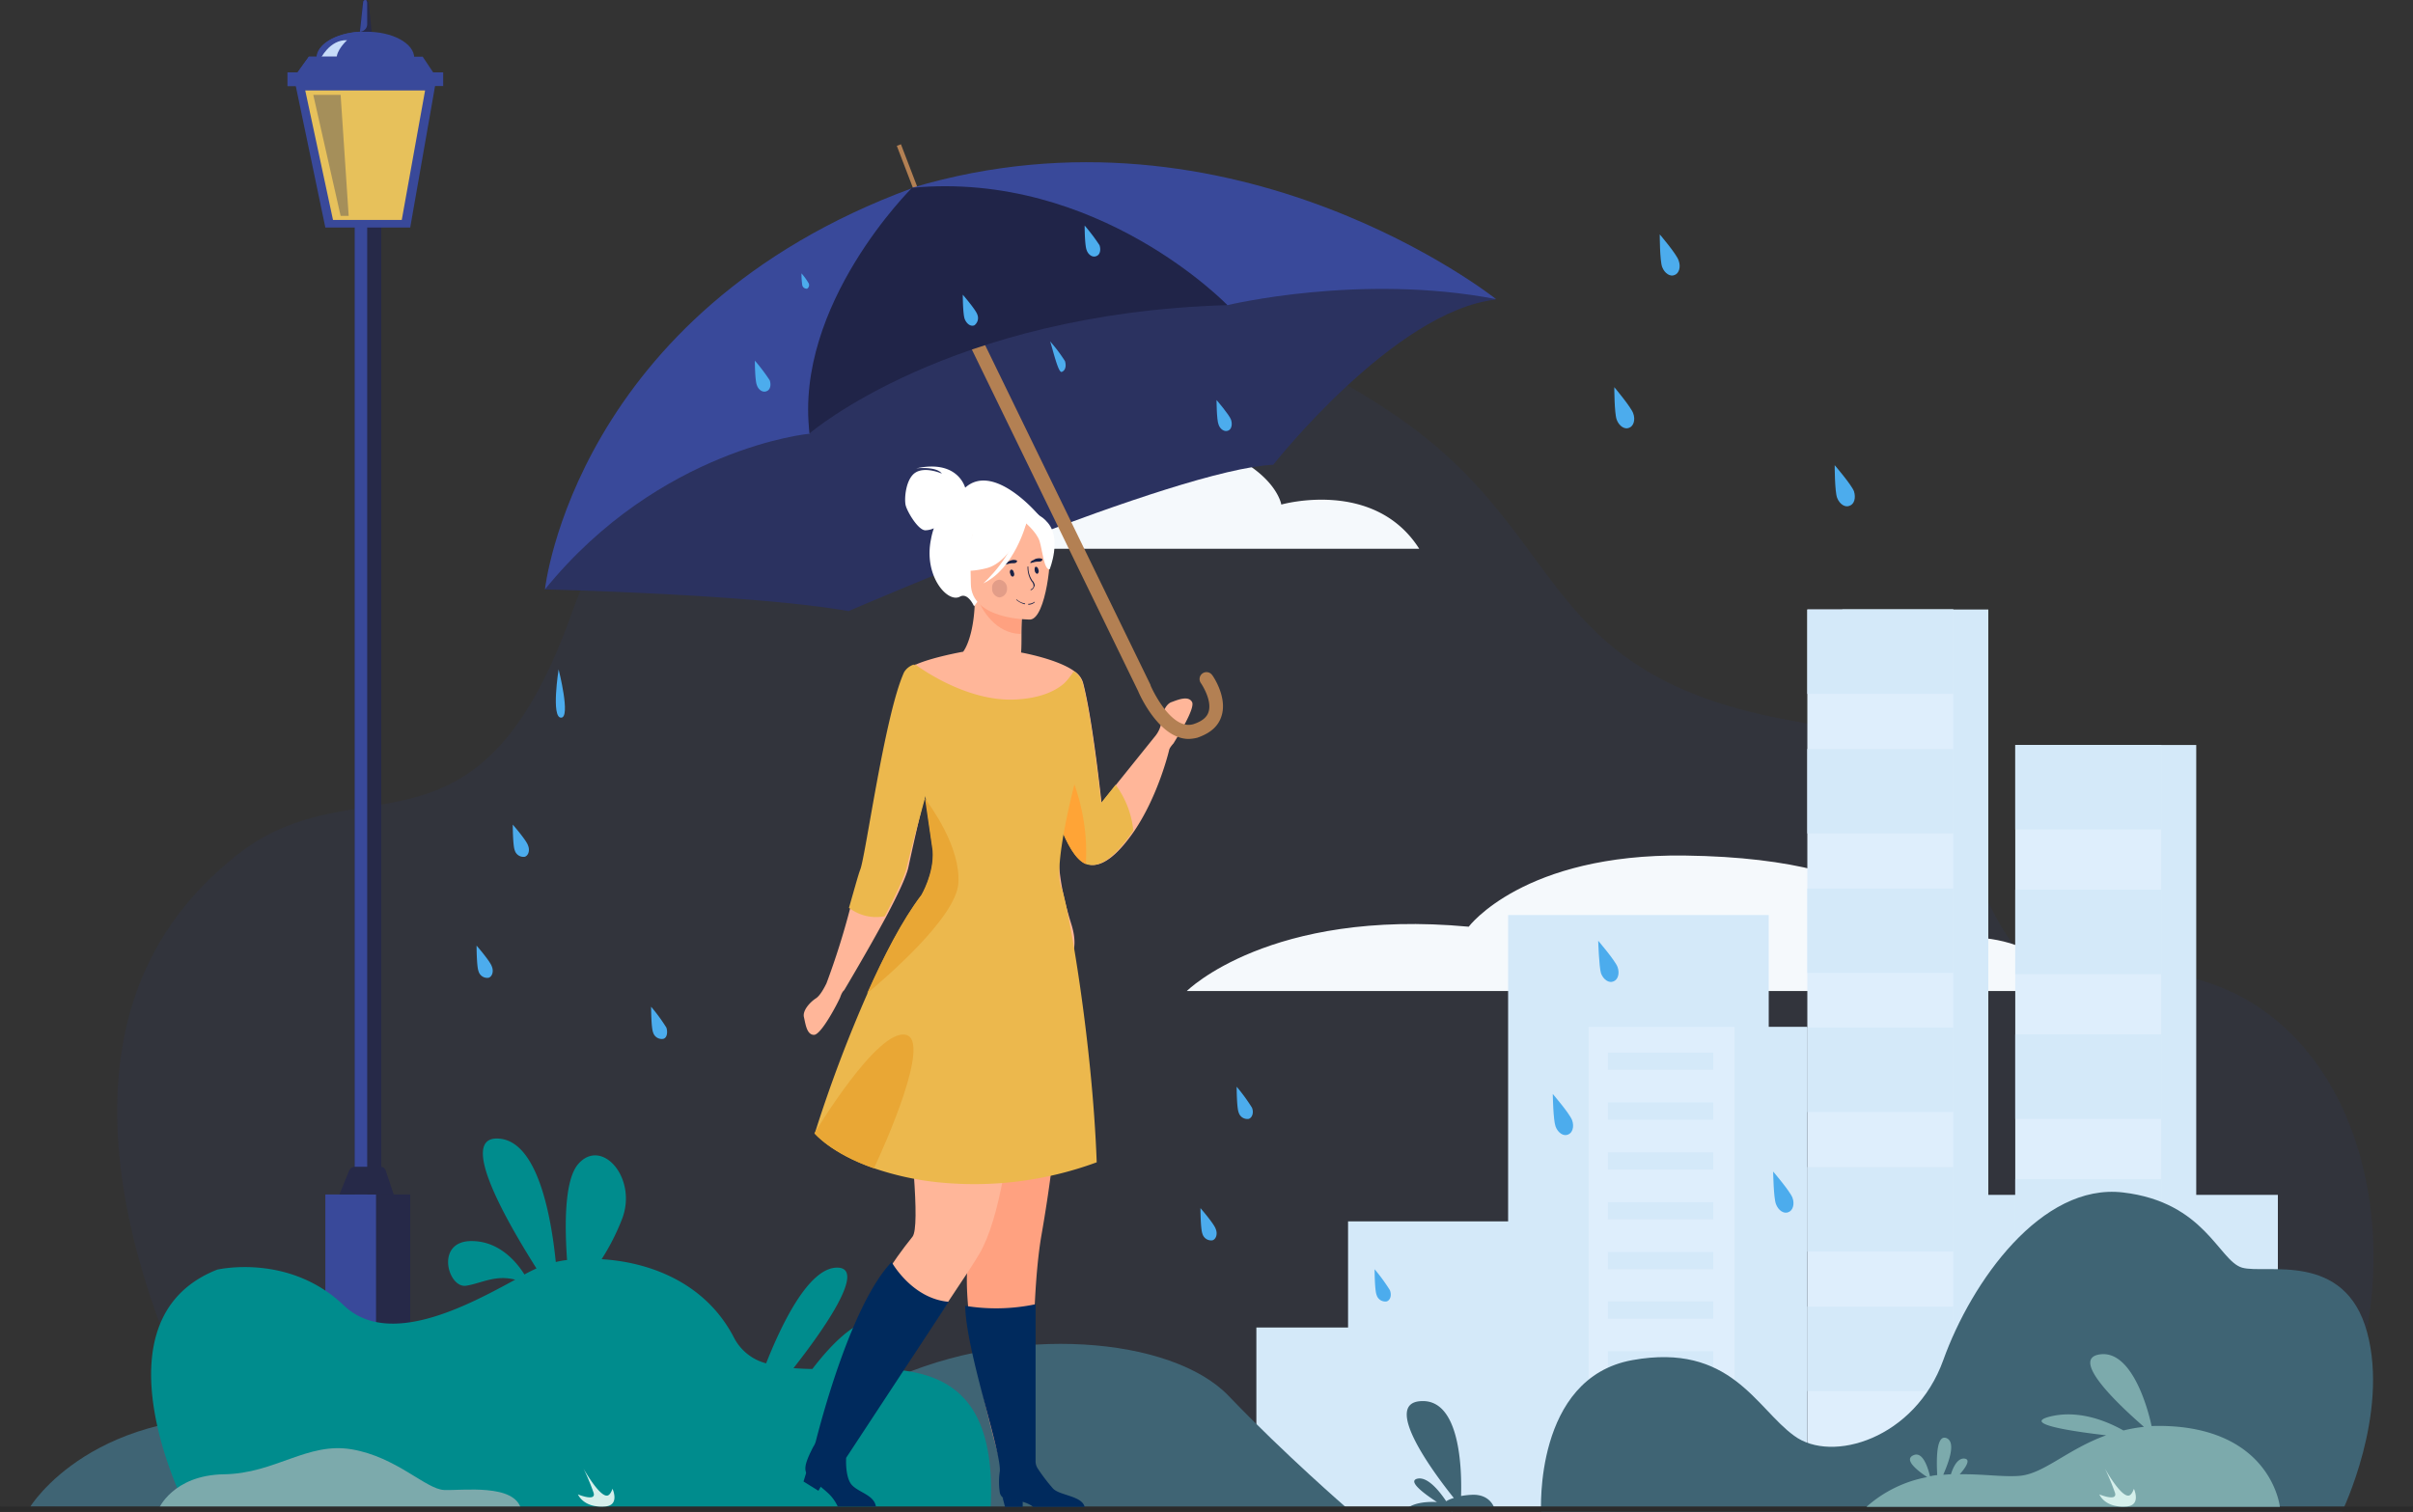 <svg xmlns="http://www.w3.org/2000/svg" width="600" height="376.1" viewBox="0 0 600 376.1"><rect x="0" y="0" width="600" height="376.1" fill="#333333" stroke="none"/><path d="M566.9,375.4l-504.6-.6s-35.8-53.6-33-104.1a90.865,90.865,0,0,1,2-14.8c3.5-15.6,11.6-30.2,26.5-42.3a10.1,10.1,0,0,1,1.6-1.3c21.6-16.7,43.1-6.2,62.2-24.1,7.2-6.7,14.1-17.6,20.5-35.5,28-77.9,129.7-101.9,206-48.6,42.8,29.8,33.8,64.1,98.3,75.3,53.2,9.3,39.8,67.7,72.8,62.9C592.8,231.5,610,329.1,566.9,375.4Z" fill="#2846a6" opacity="0.08"/><path d="M295.1,246.5s20.6-20.6,70.1-16c0,0,13.6-18.2,53.7-17.7,55.8.7,59,21.7,59,21.7s25.3-7.4,37.7,12Z" fill="#f5f9fc"/><path d="M352.9,136.5H237.2a10.1,10.1,0,0,1,1.6-1.3c21.6-16.7,43.2-6.2,62.2-24.1,16.3,5.8,17.6,14.4,17.6,14.4S341.7,118.9,352.9,136.5Z" fill="#f5f9fc"/><rect width="94.3" height="77.6" transform="translate(472.1 297.2)" fill="#d4e9f9"/><path d="M375,227.6v76.2H335.2v26.4H312.4v44.6H439.8V227.6Z" fill="#d4e9f9"/><rect width="36.3" height="190.1" transform="translate(509.8 185.3)" fill="#d4e9f9"/><rect width="36.3" height="190.1" transform="translate(501.1 185.3)" fill="#deeefc"/><rect width="36.3" height="21" transform="translate(501.1 185.3)" fill="#d4e9f9"/><rect width="36.3" height="21" transform="translate(501.1 221.3)" fill="#d4e9f9"/><rect width="36.3" height="21" transform="translate(501.1 257.3)" fill="#d4e9f9"/><rect width="36.3" height="21" transform="translate(501.1 293.3)" fill="#d4e9f9"/><rect width="36.3" height="21" transform="translate(501.1 329.4)" fill="#d4e9f9"/><rect width="36.3" height="223.8" transform="translate(458.1 151.6)" fill="#d4e9f9"/><rect width="36.3" height="223.8" transform="translate(449.4 151.6)" fill="#deeefc"/><rect width="36.3" height="21" transform="translate(449.4 151.6)" fill="#d4e9f9"/><rect width="36.3" height="21" transform="translate(449.4 186.3)" fill="#d4e9f9"/><rect width="36.3" height="21" transform="translate(449.4 221)" fill="#d4e9f9"/><rect width="36.3" height="21" transform="translate(449.4 255.6)" fill="#d4e9f9"/><rect width="36.3" height="21" transform="translate(449.4 290.3)" fill="#d4e9f9"/><rect width="36.3" height="21" transform="translate(449.4 325)" fill="#d4e9f9"/><rect width="36.3" height="120" transform="translate(413.1 255.4)" fill="#d4e9f9"/><rect width="36.3" height="120" transform="translate(395 255.4)" fill="#deeefc"/><rect width="26.2" height="4.3" transform="translate(399.8 261.8)" fill="#d4e9f9"/><rect width="26.2" height="4.3" transform="translate(399.8 274.2)" fill="#d4e9f9"/><rect width="26.2" height="4.3" transform="translate(399.8 286.6)" fill="#d4e9f9"/><rect width="26.2" height="4.3" transform="translate(399.8 299)" fill="#d4e9f9"/><rect width="26.2" height="4.3" transform="translate(399.8 311.4)" fill="#d4e9f9"/><rect width="26.2" height="4.3" transform="translate(399.8 323.7)" fill="#d4e9f9"/><rect width="26.2" height="4.3" transform="translate(399.8 336.1)" fill="#d4e9f9"/><rect width="26.2" height="4.3" transform="translate(399.8 348.5)" fill="#d4e9f9"/><rect width="26.2" height="4.3" transform="translate(399.8 360.9)" fill="#d4e9f9"/><path d="M7.5,374.8s15.8-26,60.4-22c44.6,3.9,63.8-9,85.8-7.3s36.4,12.2,67.3-2.1,70.4-10.9,84.5,3.8,29.5,28,29.5,28Z" fill="#3f6474"/><path d="M92.6,10H89.2V9.7l1-9.2a.56.56,0,0,1,.6-.5h.1a.764.764,0,0,1,.5.2.713.713,0,0,1,.3.6Z" fill="#262948"/><path d="M89.5,7.9h0L90.3.5a.56.56,0,0,1,.6-.5H91a.1.1,0,0,1,.1.1,1.421,1.421,0,0,1,.2.6V6A1.88,1.88,0,0,1,89.5,7.9Z" fill="#39499a"/><rect width="6.6" height="293" transform="translate(88.2 50.8)" fill="#262948"/><rect width="3.1" height="293" transform="translate(88.2 50.8)" fill="#39499a"/><rect width="21.1" height="77.5" transform="translate(80.9 297.1)" fill="#262948"/><rect width="12.6" height="77.5" transform="translate(80.9 297.1)" fill="#39499a"/><path d="M103,14.4c0,3.6-5.4,6.5-12.1,6.5H89.4c-6-.4-10.6-3.2-10.6-6.5s4.6-6.1,10.6-6.5h1.5C97.6,7.8,103,10.8,103,14.4Z" fill="#39499a"/><path d="M96.7,14.4c0,2.9-3,5.4-7.4,6.5-6-.4-10.6-3.2-10.6-6.5s4.6-6.1,10.6-6.5C93.7,9,96.7,11.5,96.7,14.4Z" fill="#39499a"/><path d="M102,56.6H80.9L73.4,20.7h34.9Z" fill="#39499a"/><rect width="38.7" height="3.4" transform="translate(71.5 18)" fill="#39499a"/><rect width="24.3" height="3.4" transform="translate(71.5 18)" fill="#39499a"/><path d="M84.4,297.1H97.9l-2-6a1.4,1.4,0,0,0-1.2-.9H88.4a1.781,1.781,0,0,0-1.6,1Z" fill="#262948"/><path d="M75.9,22.5h29.8L99.9,54.7H82.8Z" fill="#e7c15b"/><path d="M79.6,14.8s2.3-5,6.7-4.8c0,0-2.8,2.5-2.6,4.8C84,17,79.6,14.8,79.6,14.8Z" fill="#c7dcf9"/><path d="M107.7,18H74l2.8-3.9h28.3Z" fill="#39499a"/><path d="M99.4,18H74l2.8-3.9h20Z" fill="#39499a"/><path d="M77.9,23.6h6.8l2,30.1h-2Z" fill="#a58f5a"/><path d="M208.2,340.5c9.1-4.5,16-10,10.3-11.8-5.3-1.6-12.6,6.7-16.5,11.8-1.6,0-3.2-.1-4.7-.2,7.4-9.4,18.2-24.8,11-25-7.3-.2-14.2,14.7-17.8,23.8a12.527,12.527,0,0,1-8-6.4c-7.2-13.9-21.3-18.8-32.9-19.5a56.464,56.464,0,0,0,5-9.8c4.1-10.2-4.9-20.6-10.8-13.9-3.5,4-3.4,15.4-2.8,23.9a23.253,23.253,0,0,0-2.8.5c-1.2-11.8-4.6-30.1-14.2-30.7-10.2-.7,1.8,20.3,9.4,32.3q-1.35.6-3,1.5c-2-3.2-6.2-8.1-12.7-8.3-9.7-.4-6.4,11.8-1.8,11.1,3.8-.6,7.3-2.8,12.2-1.5-11.6,6.3-31.4,17.1-42.6,6.4C71.8,311.6,54,315.8,54,315.8c-31.9,12.6-7.5,59.7-7.5,59.7l199.8-.2C248.3,339.1,227.1,340,208.2,340.5Z" fill="#008c8d"/><path d="M383.2,376s-1.8-33.3,22.7-37.7c24.4-4.4,30.7,11.9,40.2,18.8,9.4,7,30.1.7,37.1-18.8s24.4-44.1,44.7-41.7c20.4,2.4,23.8,17,29.6,18.7s25.6-4.3,31.1,16.1-6.2,44.5-6.2,44.5l-199.2.1Z" fill="#3f6474"/><path d="M360.9,375.3l10.8.2s-.8-3.9-5.7-3.7a20.224,20.224,0,0,0-2.7.3c.2-6.6-.2-24.1-9.9-23.6-9.9.4,3.2,18,8.1,24.1a7.135,7.135,0,0,0-1.9.8c-1.8-2.7-4.7-6.2-7.2-5.6-2.4.6,1.5,3.6,4.9,5.8-2-.1-5.4,0-7.5,1.6l10.3.2a11.612,11.612,0,0,1,1.1.7A4.415,4.415,0,0,0,360.9,375.3Z" fill="#3f6474"/><path d="M39.4,375.4s3.5-8.5,16.3-8.7,20.7-8.1,31.8-6.2,18.4,9.9,22.9,10.1,17.7-1.7,19.2,4.9l-90.2-.1Z" fill="#7caaac"/><path d="M599.9,376H.1a.1.1,0,0,1-.1-.1v-1.1a.1.1,0,0,1,.1-.1H599.9a.1.1,0,0,1,.1.1l-.1,1.2Z" fill="#2b2b2b"/><path d="M296.4,174.6c-.9-1.6-3.4-.6-5,0-1.7.5-2.6,3.3-2.6,5a7.347,7.347,0,0,1-1.4,3.3l-9.9,12.3-3.6,4.5s-2.2-20.9-4.6-29.9a5.121,5.121,0,0,0-2.1-2.8c-4.2-3.1-13.3-4.7-13.3-4.7h0c.1-1.3.1-2.8.1-4.6,0-3.3.3-6.8.3-6.8l-11.2-2.2-.7-.1c0,6.8-1.5,11.6-2.9,13.5,0,0-7.9,1.4-12,3.3h0a4.416,4.416,0,0,0-2.4,1.9c-4.8,10.5-9.5,46-10.9,49.1a93.425,93.425,0,0,0-2.8,9.5,189.006,189.006,0,0,1-5.9,18.7c-.4.8-1.5,3-2.6,3.7-1.4.9-3.4,3-3,4.7s.7,4.4,2.5,4.4,5.9-7.9,6.5-9.3c.5-1.5,1-1.8,1-1.8h0s5.8-9.7,10.5-18.4c2.7-5.1,5-9.9,5.5-12.3s2.7-12.4,4.1-17.9c2.2,6,3.8,14.9,3.8,17.5-.1,3.7-3.9,5.7-9.1,17.4-2.9,6.4,49.4,21.9,41.7-2.7-3.7-11.8-3.6-19-2.6-24.8,2.2,5.6,4.6,9.6,7.3,10,3.6.5,7.5-3.4,11-8.5,6-8.9,8.6-20,8.6-20s0-.5,1.1-1.7C292.5,183.7,297.3,176.2,296.4,174.6Z" fill="#ffb699"/><path d="M135.5,146.6s51.8,1.2,75.5,5.4c0,0,81.4-35.3,105.6-36.4,0,0,30.1-38.3,55.4-41.1,0,0-40-24.8-139-3C232.9,71.4,147.9,116.6,135.5,146.6Z" fill="#2b3260"/><path d="M295.6,183.8c-7.3,0-12.2-10.9-12.6-11.9L230.3,63.6a1.722,1.722,0,0,1,3.1-1.5l52.7,108.3v.1c0,.1,5,11.4,10.7,9.6,2.1-.7,3.3-1.7,3.7-3,1-3-1.9-7.2-1.9-7.2a1.72,1.72,0,1,1,2.8-2c.2.2,3.9,5.6,2.3,10.3-.8,2.5-2.8,4.2-6,5.3A10.529,10.529,0,0,1,295.6,183.8Z" fill="#b38053"/><rect width="1.1" height="11.5" transform="translate(222.996 36.279) rotate(-20.97)" fill="#b38053"/><path d="M135.5,146.6s7.4-68.9,91.3-99.8c0,0-26.8,30.5-25.5,61.1C201.3,107.8,164,111.5,135.5,146.6Z" fill="#39499a"/><path d="M372,74.4S307.1,22.7,226.8,46.7c0,0,50.9,18.9,78.4,29.2C305.2,75.9,338.3,67.9,372,74.4Z" fill="#39499a"/><path d="M226.8,46.7s-29.4,29-25.5,61.1c0,0,34.6-29.9,103.9-31.9C305.2,75.9,273,42.4,226.8,46.7Z" fill="#202448"/><path d="M249.3,372.5l.6,2.3h4.4v-1.6Z" fill="#002a5d"/><path d="M200.5,366.2l-.7,2.3,3.7,2.3.8-1.4Z" fill="#002a5d"/><path d="M240,121.3c-.2-.6-2.2-7-12.2-4.8,0,0,5-.6,6.4,1.3,0,0-4-1.8-6.5-.3s-2.9,6.6-2.5,8.2,3.1,6.2,4.9,6.2a5.374,5.374,0,0,0,2.1-.5,17.633,17.633,0,0,0-.7,2.7c-1.9,9.1,4.1,16,7.2,14.3,2-1.1,3.5,2.4,3.5,2.4l16.6-22C258.8,128.6,247.3,114.7,240,121.3Z" fill="#fff"/><path d="M254.1,150.9s-.2,3.5-.3,6.8c-6.3-.2-9.6-5.9-10.9-9.1Z" fill="#ffa180"/><path d="M241.8,147.5s-3.3-5.2-4.1-9.6c-.6-3.2,1-14.9,12.8-13.2a15.324,15.324,0,0,1,6.6,2.5c2.6,1.7,6.3,5.5,2.1,15.7l-1.1,3.5Z" fill="#fff"/><path d="M256.2,154.1s-14.8.2-14.8-9-1.9-15.4,7.5-15.9,11.3,3,12,6.1C261.7,138.2,260.1,153.7,256.2,154.1Z" fill="#ffb699"/><path d="M255.7,128.9s-4.1,10.8-10.3,12.4-8.9-.1-8.9-.1a17.654,17.654,0,0,0,5.8-10.4C242.2,130.8,252.6,123.8,255.7,128.9Z" fill="#fff"/><path d="M254.7,129.8s3,2.4,3.8,4.8c.7,2.3,1.1,7.2,2.5,7,0,0,3-7.4-.4-11.5C256.9,125.6,254.7,129.8,254.7,129.8Z" fill="#fff"/><path d="M239.2,283.3a238.954,238.954,0,0,0,3.4,23.9C234.9,319.4,250,368,250,368l7.4,1.1s-1.9-42.4,1.6-62.1c7.6-43.5,4.9-73,4.9-73l-27,6-1.3.3C236.7,252.8,238.1,269.9,239.2,283.3Z" fill="#ffa180"/><path d="M281.8,206.6c-3.5,5.2-7.4,9.1-11,8.5a3.091,3.091,0,0,1-.8-.2c-2.5-1-4.7-4.9-6.7-10.2-2.7-7-4.8-16.4-6.4-24.5,3.7-4.8,7.5-9.8,10.2-13.2a5.649,5.649,0,0,1,2.1,2.8c2.4,9,4.6,29.9,4.6,29.9l3.6-4.5A22.924,22.924,0,0,1,281.8,206.6Z" fill="#ecb84d"/><path d="M270,214.9c-2.5-1-4.7-4.9-6.7-10.2-1.9-10.8-3.4-22.6-3.1-23.1C260.2,181.6,271.2,195.6,270,214.9Z" fill="#ffa436"/><path d="M204.1,363.8l2.8,2s31.5-45.2,36.6-53.9c10.4-17.6,10.3-75.6,10.3-75.6L227,232.6c-4.6,13.7-3.2,24.8-2.3,33.4,1.8,16.8,4.2,39,2.2,41.6C205.5,334.1,204.1,363.8,204.1,363.8Z" fill="#ffb699"/><path d="M277.4,374.6Z" fill="#2e3552"/><path d="M272.7,289.1a88.1,88.1,0,0,1-40.1,4.9,71.894,71.894,0,0,1-15.2-3.4c-10.7-3.7-14.8-8.7-14.8-8.7h0a340.981,340.981,0,0,1,13.1-34.8c4.1-9.2,8.7-18.2,13.5-24.5,0,0,3.2-5.4,2.8-11-.1-1-1-6.6-1.9-13.7-1.7-11.8-3.6-27.6-2.6-32.7,0,0,12.1,9.3,24.7,8.8s14.8-7.2,14.8-7.2-1.7,11.5,0,15.6c1.7,4,1.4,7.7,0,13.3s-4.9,20.8-3.1,25C265.6,224.9,271.6,258.8,272.7,289.1Z" fill="#ecb84d"/><path d="M233.5,180.2s-.2,3.5-.8,8.6c-2.2,7.9-6.2,22.3-7.2,26.8-.5,2.3-2.8,7.1-5.5,12.3a11.146,11.146,0,0,1-8.9-2.1c1.3-4.5,2.3-8.2,2.8-9.5,1.3-3.1,6.1-38.6,10.9-49.1a4.417,4.417,0,0,1,2.4-1.9h0Z" fill="#ecb84d"/><path d="M221.7,313.9s5,9.1,14.2,9.9l-25.5,38.8s-.3,4.4,1.2,6.5c1.6,2.1,5.7,2.6,6.2,5.6h-9.5a10.473,10.473,0,0,0-2.6-3.5c-5.2-4.7-7.3-3.9-3.5-11.3a4.594,4.594,0,0,0,.7-1.6C204.3,352.9,211.8,324.3,221.7,313.9Z" fill="#002a5d"/><path d="M240,324.8a47.623,47.623,0,0,0,17.5-.4v39.1a3.371,3.371,0,0,0,.5,1.7,43.969,43.969,0,0,0,3.8,5c1.6,1.8,7.2,1.8,7.9,4.6H256.9s-1.7-1.6-6.4-1.9a2.025,2.025,0,0,1-1.9-1.7,17.586,17.586,0,0,1,0-5.2C249.1,361.4,240.2,336.1,240,324.8Z" fill="#002a5d"/><path d="M238.3,219.7c-.6,8.6-18.3,23.7-22.7,27.4,4.1-9.2,8.7-18.2,13.5-24.5,0,0,3.2-5.4,2.8-11-.1-1-.9-5.9-1.9-13C231.3,200.4,238.9,210.6,238.3,219.7Z" fill="#e9a735"/><path d="M217.3,290.6c-10.7-3.7-14.8-8.7-14.8-8.7h0c.3-.5,15.8-26.3,22.8-24.5C231.6,259,219.9,285.1,217.3,290.6Z" fill="#e9a735"/><path d="M401.4,96.3s0,6.5.6,8.1,2,2.5,3.1,2c1.1-.4,1.6-2,1-3.6C405.6,101.3,401.4,96.3,401.4,96.3Z" fill="#4caced"/><path d="M412.7,58.3s0,6.5.6,8.1,2,2.5,3.1,2c1.1-.4,1.6-2,1-3.6C416.9,63.2,412.7,58.3,412.7,58.3Z" fill="#4caced"/><path d="M461,122.2c-.6-1.6-4.8-6.5-4.8-6.5s0,6.5.6,8.1,2,2.5,3.1,2C461.1,125.4,461.5,123.8,461,122.2Z" fill="#4caced"/><path d="M118.5,235.2s0,5.2.5,6.4a2.242,2.242,0,0,0,2.5,1.6c.9-.3,1.3-1.6.8-2.8C121.9,239.1,118.5,235.2,118.5,235.2Z" fill="#4caced"/><path d="M127.5,205.1s0,5.2.5,6.4a2.242,2.242,0,0,0,2.5,1.6c.9-.3,1.3-1.6.8-2.8C130.9,209,127.5,205.1,127.5,205.1Z" fill="#4caced"/><path d="M165.7,255.6a44.51,44.51,0,0,0-3.8-5.2s0,5.2.5,6.4a2.242,2.242,0,0,0,2.5,1.6C165.8,258.2,166.1,256.9,165.7,255.6Z" fill="#4caced"/><path d="M298.5,300.5s0,5.2.5,6.4a2.242,2.242,0,0,0,2.5,1.6c.9-.3,1.3-1.6.8-2.8C301.9,304.4,298.5,300.5,298.5,300.5Z" fill="#4caced"/><path d="M307.5,270.3s0,5.2.5,6.4a2.242,2.242,0,0,0,2.5,1.6c.9-.3,1.3-1.6.8-2.8A44.509,44.509,0,0,0,307.5,270.3Z" fill="#4caced"/><path d="M345.6,320.9a44.509,44.509,0,0,0-3.8-5.2s0,5.2.5,6.4a2.242,2.242,0,0,0,2.5,1.6C345.7,323.4,346.1,322.2,345.6,320.9Z" fill="#4caced"/><path d="M386.8,280.2c.6,1.6,2,2.5,3.1,2,1.1-.4,1.6-2,1-3.6s-4.8-6.5-4.8-6.5S386.2,278.6,386.8,280.2Z" fill="#4caced"/><path d="M398.1,242.1c.6,1.6,2,2.5,3.1,2,1.1-.4,1.6-2,1-3.6s-4.8-6.5-4.8-6.5S397.6,240.5,398.1,242.1Z" fill="#4caced"/><path d="M441.6,299.5c.6,1.6,2,2.5,3.1,2,1.1-.4,1.6-2,1-3.6s-4.8-6.5-4.8-6.5S441,298,441.6,299.5Z" fill="#4caced"/><path d="M261.1,84.9h0c.5,1.2,2,8,2.9,7.6.9-.3,1.2-1.5.8-2.7A37.92,37.92,0,0,0,261.1,84.9Z" fill="#4caced"/><path d="M269.7,56.1s0,4.9.5,6.1c.4,1.2,1.5,1.9,2.4,1.5.9-.3,1.2-1.5.8-2.7A46.694,46.694,0,0,0,269.7,56.1Z" fill="#4caced"/><path d="M306.1,104.4c-.4-1.2-3.6-4.9-3.6-4.9s0,4.9.5,6.1c.4,1.2,1.5,1.9,2.4,1.5C306.2,106.8,306.5,105.6,306.1,104.4Z" fill="#4caced"/><path d="M566.9,374.8s-1.8-17.1-24.2-19.8a51.517,51.517,0,0,0-7.7-.3c-1.1-5.2-5.2-19.1-13-17.8-7.5,1.2,5.7,13.3,11.1,18a38.607,38.607,0,0,0-5.1.9c-3.9-2.2-10.9-5.2-18.1-3.5-7.4,1.8,5.1,3.7,13.8,4.7-9.7,3.5-15.6,9.7-21.7,10.1-4,.3-9.1-.5-14.7-.4,1.5-1.7,2.8-3.7,1.2-3.9-1.7-.2-2.8,2-3.4,3.9-.6,0-1.2.1-1.9.1,1.4-3.2,3.2-8.1.8-9.1-2.6-1-2.5,5.5-2.3,9.2a11.273,11.273,0,0,0-1.8.3c-.5-2.1-1.8-6.4-4.2-5.2-2.5,1.2,1.7,4.2,3.5,5.4a31.313,31.313,0,0,0-15.1,7.4Z" fill="#7caaac"/><path d="M199.3,68a17.857,17.857,0,0,0,.2,3,1.12,1.12,0,0,0,1.2.8,1.053,1.053,0,0,0,.4-1.3A16.475,16.475,0,0,0,199.3,68Z" fill="#4caced"/><path d="M243,78.2c-.4-1.2-3.6-4.9-3.6-4.9s0,4.9.5,6.1,1.5,1.9,2.4,1.5A2.257,2.257,0,0,0,243,78.2Z" fill="#4caced"/><path d="M187.7,89.7s0,4.9.5,6.1c.4,1.2,1.5,1.9,2.4,1.5.9-.3,1.2-1.5.8-2.7A46.693,46.693,0,0,0,187.7,89.7Z" fill="#4caced"/><path d="M530.6,370.3s1.9,4.1-1.8,4.4-5.9-1.2-6.8-3c0,0,4.6,1.9,3.9-.4a54.615,54.615,0,0,0-2.5-6s3.9,7,5.9,6.7C530.1,371.9,530.6,370.3,530.6,370.3Z" fill="#d5efeb"/><path d="M152.3,370.3s1.9,4.1-1.8,4.4-5.9-1.2-6.8-3c0,0,4.6,1.9,3.9-.4a54.612,54.612,0,0,0-2.5-6s3.9,7,5.9,6.7C151.8,371.9,152.3,370.3,152.3,370.3Z" fill="#d5efeb"/><path d="M138.9,166.5s-1.9,12,.6,12C142,178.6,138.9,166.5,138.9,166.5Z" fill="#4caced"/><path d="M246.7,146.3a2.139,2.139,0,0,0,1.8,2.3,2.084,2.084,0,0,0,1.9-2.1,2.139,2.139,0,0,0-1.8-2.3,1.9,1.9,0,0,0-1.9,2.1" fill="#e29d88"/><path d="M254.8,150.3h0a5.291,5.291,0,0,1-2.1-1.1v-.1h.1a4.117,4.117,0,0,0,2.1,1c0,.1,0,.1-.1.2h0" fill="#1a2246"/><path d="M255.7,150.4h0a.138.138,0,0,1,0-.2,2.7,2.7,0,0,0,1.5-.5h.1v.1a2.271,2.271,0,0,1-1.6.6Z" fill="#1a2246"/><path d="M256.3,146.8h0a.138.138,0,0,1,0-.2.961.961,0,0,0,.7-.9,1.777,1.777,0,0,0-.4-1,.1.1,0,0,0-.1-.1,6.529,6.529,0,0,1-1-3.6.1.1,0,1,1,.2,0h0a5.887,5.887,0,0,0,1,3.4.1.1,0,0,0,.1.1,2.22,2.22,0,0,1,.5,1.1c-.2.6-.5,1.1-1,1.2h0" fill="#1a2246"/><path d="M251.2,142.7c.1.5.4.8.7.7s.4-.6.2-1c-.1-.5-.4-.8-.7-.7s-.4.6-.2,1" fill="#1a2246"/><path d="M257.3,142c.1.5.5.8.7.7a.838.838,0,0,0,.2-1c-.1-.5-.4-.8-.7-.7-.2,0-.3.5-.2,1" fill="#1a2246"/><path d="M258,138.9a1.986,1.986,0,0,1,1.1.1l.1.1a.367.367,0,0,1-.1.3c-.2.3-.7.3-1.1.3a3.6,3.6,0,0,0-1.1.2c-.2,0-.8.3-.7,0a1.242,1.242,0,0,1,.8-.6,1.777,1.777,0,0,1,1-.4" fill="#1a2246"/><path d="M251.7,139.3a1.986,1.986,0,0,1,1.1.1l.1.1a.367.367,0,0,1-.1.3c-.2.3-.7.3-1.1.3a3.6,3.6,0,0,0-1.1.2c-.2,0-.8.3-.7,0a1.242,1.242,0,0,1,.8-.6,2.994,2.994,0,0,1,1-.4" fill="#1a2246"/><path d="M255.2,130.1s-2.9,11.3-10.7,15c0,0,7.9-7,8.5-14.4C253.7,123.2,255.2,130.1,255.2,130.1Z" fill="#fff"/></svg>